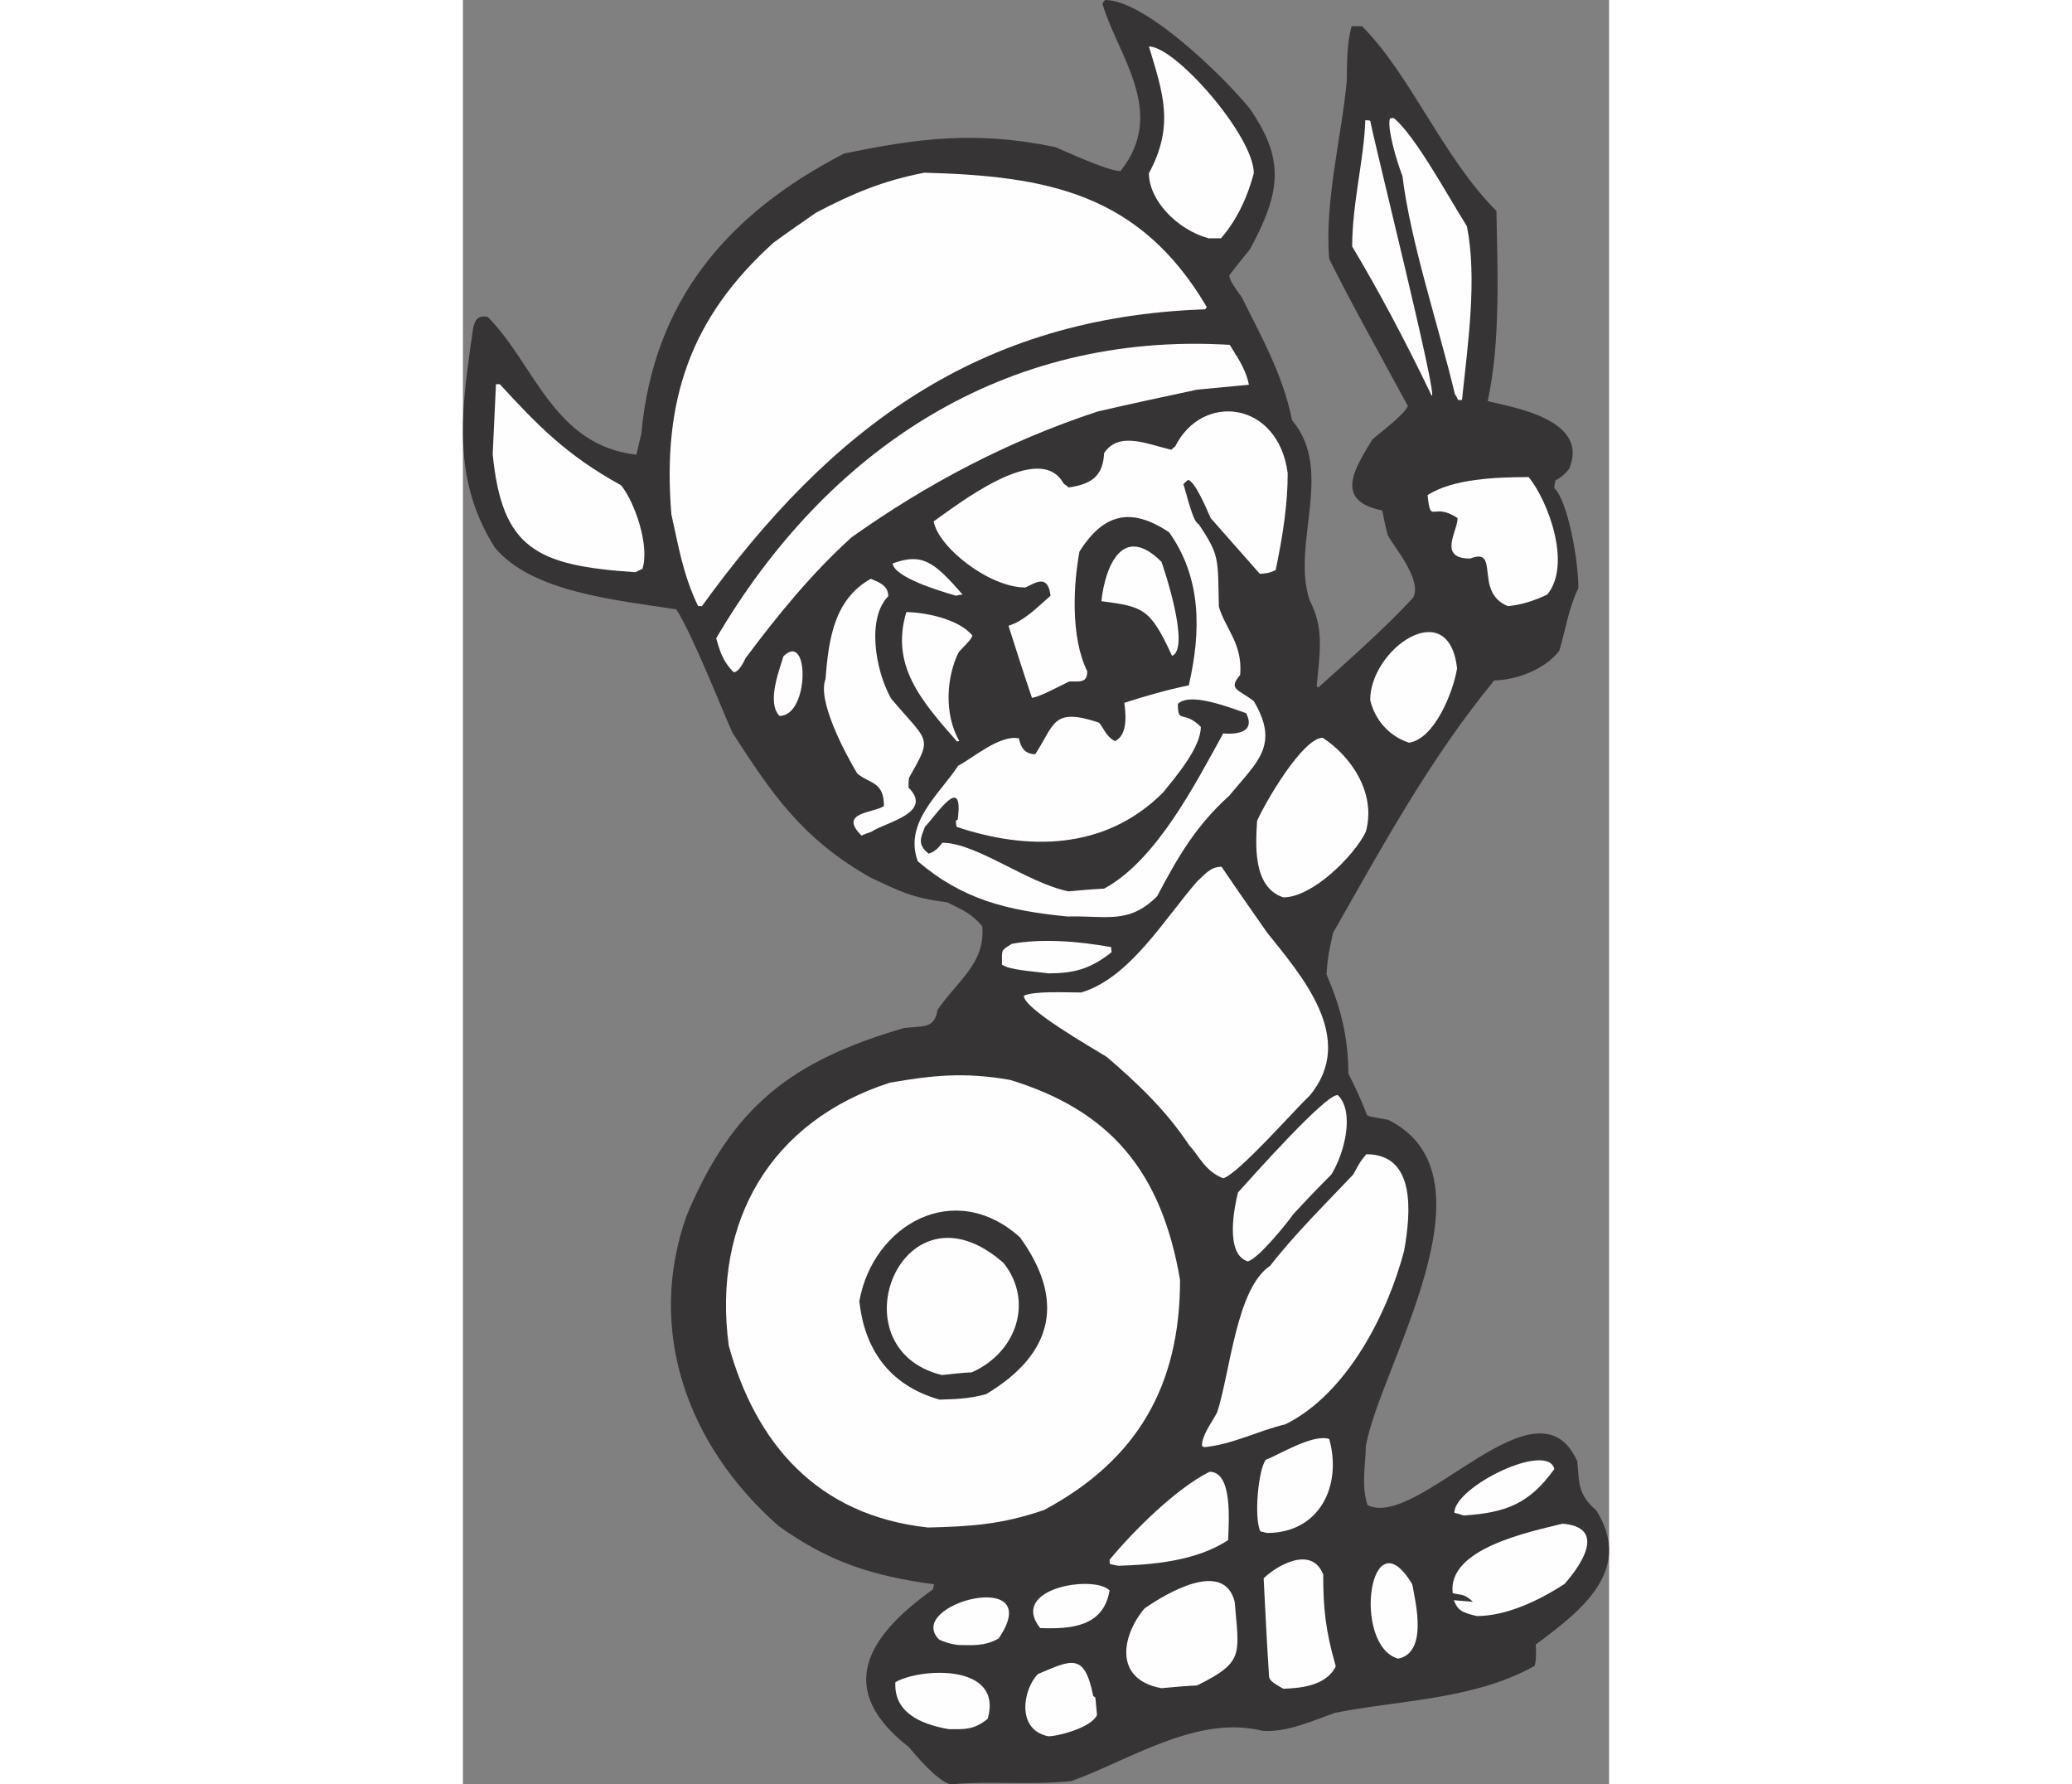 <?xml version="1.0" encoding="UTF-8"?>
<!DOCTYPE svg PUBLIC "-//W3C//DTD SVG 1.1//EN" "http://www.w3.org/Graphics/SVG/1.1/DTD/svg11.dtd">
<!-- Creator: CorelDRAW -->
<svg xmlns="http://www.w3.org/2000/svg" xml:space="preserve" width="7.848in" height="6.757in" version="1.1" style="shape-rendering:geometricPrecision; text-rendering:geometricPrecision; image-rendering:optimizeQuality; fill-rule:evenodd; clip-rule:evenodd"
viewBox="0 0 7847.73 12214.73"
 xmlns:xlink="http://www.w3.org/1999/xlink"
 xmlns:xodm="http://www.corel.com/coreldraw/odm/2003">
 <rect x="0" y="0" width="7847.73" height="12214.73" fill="#808080" stroke="none"/>
 <defs>
  <style type="text/css">
   <![CDATA[
    .fil1 {fill:#FEFEFE}
    .fil0 {fill:#373435}
   ]]>
  </style>
 </defs>
 <g id="Layer_x0020__x0028_Black_x0020_and_x0020_White_x0029_">
  <g id="_2008473387712">
   <path class="fil0" d="M3338.94 12214.73c-93.53,-22.45 -254.4,-216.98 -284.32,-254.4 -501.31,-389.08 -303.03,-748.22 164.61,-1081.18 0,-11.22 3.74,-22.45 7.48,-33.67 -437.71,-59.86 -725.78,-157.13 -1066.22,-400.3 -632.25,-557.43 -905.35,-1346.8 -628.51,-2124.95 314.25,-748.22 718.29,-1058.73 1488.96,-1283.2 127.2,-14.96 209.5,7.48 228.21,-123.46 142.16,-205.76 329.22,-321.74 306.77,-572.39 -82.3,-101.01 -172.09,-127.2 -239.43,-164.61 -250.65,-29.93 -336.7,-82.3 -523.76,-168.35 -471.38,-265.62 -680.88,-579.87 -946.5,-991.39 -67.34,-145.9 -276.84,-680.88 -385.33,-845.49 -407.78,-63.6 -987.65,-115.97 -1242.05,-422.75 -288.07,-452.67 -231.95,-909.09 -164.61,-1395.43 18.71,-86.05 3.74,-209.5 115.97,-183.31 317.99,317.99 448.93,879.16 1017.58,942.76 11.22,-48.63 22.45,-97.27 33.67,-142.16 82.3,-912.83 591.1,-1507.67 1387.95,-1919.19 505.05,-104.75 901.61,-157.13 1444.07,-44.89 67.34,26.19 359.15,164.61 448.93,164.61 321.74,-404.04 -18.71,-789.37 -123.46,-1144.78 3.74,-11.22 11.22,-18.71 18.71,-26.19 273.1,0 808.08,520.01 987.65,740.74 239.43,344.18 220.73,564.91 3.74,965.21 -48.63,59.86 -97.27,119.72 -142.16,179.57 7.48,44.89 33.67,74.82 86.05,149.64 127.2,258.14 280.58,523.76 344.18,841.75 291.81,344.18 -7.48,845.49 119.72,1230.83 101.01,194.54 71.08,347.92 48.63,591.1 3.74,0 7.48,3.74 11.22,7.48 194.54,-175.83 460.16,-407.78 650.95,-617.28 59.86,-123.46 -134.68,-347.92 -175.83,-426.49 -14.96,-56.12 -26.19,-112.23 -37.41,-168.35 -340.44,-67.34 -179.57,-299.29 -67.34,-486.34 59.86,-52.38 209.5,-160.87 243.17,-228.21 -190.8,-351.66 -381.59,-692.11 -538.72,-1006.36 -33.67,-389.08 86.05,-845.49 119.72,-1215.86 3.74,-149.64 0,-254.4 33.67,-377.85 22.45,0 44.89,0 71.08,0 332.96,332.96 553.68,897.87 920.31,1264.5 7.48,381.59 29.93,897.87 -59.86,1301.91 164.61,41.15 703.33,123.46 557.43,463.9 -26.19,33.67 -56.12,59.86 -93.53,78.56 -3.74,14.96 -7.48,33.67 -7.48,52.38 93.53,93.53 164.61,493.83 164.61,684.62 -67.34,138.42 -86.05,280.58 -130.94,430.23 -101.01,127.2 -288.07,198.28 -445.19,202.02 -433.97,527.5 -759.45,1122.33 -1103.63,1728.39 -22.45,101.01 -37.41,160.87 -44.89,284.32 89.79,205.76 149.64,419 149.64,677.14 37.41,78.56 82.3,164.61 127.2,284.32 14.96,11.22 14.96,11.22 145.9,33.67 778.15,389.08 -56.12,1687.24 -153.39,2233.44 0,108.49 -33.67,265.62 11.22,404.04 347.92,172.09 1163.49,-916.57 1436.59,-299.29 14.96,134.68 -3.74,220.73 130.94,336.7 254.4,407.78 -101.01,684.62 -415.26,916.57 0,22.45 7.48,93.53 -7.48,145.9 -407.78,231.95 -935.28,235.69 -1365.51,321.74 -172.09,59.86 -329.22,134.68 -497.57,123.46 -448.93,-112.23 -912.83,202.02 -1309.39,344.18 -299.29,29.93 -553.68,-3.74 -826.79,22.45z"/>
   <path class="fil1" d="M4008.6 11885.51c-224.47,-44.89 -172.09,-325.48 -71.08,-426.49 224.47,-93.53 317.99,-153.39 377.85,149.64 3.74,3.74 7.48,7.48 14.96,11.22 3.74,37.41 7.48,78.56 11.22,119.72 -37.41,86.05 -265.62,145.9 -332.96,145.9z"/>
   <path class="fil1" d="M3327.72 11836.88c-216.98,-37.41 -377.85,-127.2 -366.63,-321.74 168.35,-97.27 740.74,-130.94 632.25,250.65 -97.27,78.56 -160.87,71.08 -265.62,71.08z"/>
   <path class="fil1" d="M5617.28 11560.03c-59.86,-33.67 -89.79,-52.38 -97.27,-78.56 -14.96,-228.21 -26.19,-452.67 -37.41,-677.14 86.05,-86.05 329.22,-228.21 407.78,-26.19 0,228.21 14.96,381.59 86.05,628.51 -67.34,138.42 -254.4,149.64 -359.15,153.39z"/>
   <path class="fil1" d="M4783.01 11556.29c-329.22,-59.86 -273.1,-359.15 -115.97,-546.2 134.68,-93.53 542.46,-344.18 617.28,-44.89 29.93,362.89 67.34,411.52 -258.14,572.39 -82.3,3.74 -164.61,11.22 -243.17,18.71z"/>
   <path class="fil1" d="M6402.91 11354.27c-317.99,-93.53 -194.54,-998.88 97.27,-508.79 22.45,123.46 108.49,467.64 -97.27,508.79z"/>
   <path class="fil1" d="M3391.32 11260.74c-59.86,-7.48 -108.49,-26.19 -130.94,-37.41 -243.17,-243.17 744.48,-501.31 407.78,-7.48 -97.27,56.12 -183.31,44.89 -276.84,44.89z"/>
   <path class="fil1" d="M3952.48 11144.77c-216.98,-273.1 366.63,-366.63 475.12,-258.14 -41.15,250.65 -265.62,265.62 -475.12,258.14z"/>
   <path class="fil1" d="M6941.63 11062.47c-112.23,-26.19 -130.94,-44.89 -157.13,-108.49 41.15,3.74 86.05,7.48 130.94,11.22 -59.86,-59.86 -89.79,-44.89 -138.42,-59.86 -37.41,-306.77 527.5,-419 751.96,-475.12 276.84,22.45 164.61,239.43 14.96,411.52 -183.31,119.72 -404.04,220.73 -602.32,220.73z"/>
   <path class="fil1" d="M4487.46 10718.28c-18.71,-3.74 -37.41,-7.48 -56.12,-11.22 -3.74,-11.22 -3.74,-22.45 -3.74,-29.93 160.87,-194.54 452.67,-486.34 684.62,-602.32 160.87,0 130.94,344.18 127.2,467.64 -220.73,145.9 -523.76,168.35 -751.96,175.83z"/>
   <path class="fil1" d="M5505.05 10493.82c-14.96,-3.74 -29.93,-7.48 -44.89,-11.22 -44.89,-89.79 -14.96,-422.75 37.41,-490.09 82.3,-29.93 321.74,-179.57 433.97,-142.16 89.79,321.74 -67.34,643.47 -426.49,643.47z"/>
   <path class="fil1" d="M3185.56 10456.41c-763.19,-82.3 -1182.19,-579.87 -1365.51,-1245.79 -112.23,-841.75 280.58,-1533.86 1103.63,-1799.47 284.32,-48.63 505.05,-74.82 823.04,-18.71 684.62,209.5 1036.29,624.77 1163.49,1369.25 0,718.29 -288.07,1230.83 -931.54,1575.01 -295.55,101.01 -505.05,112.23 -793.12,119.72z"/>
   <path class="fil1" d="M6851.85 10374.1c-22.45,-7.48 -44.89,-14.96 -63.6,-18.71 0,-179.57 639.73,-490.09 684.62,-299.29 -172.09,239.43 -332.96,299.29 -621.02,317.99z"/>
   <path class="fil1" d="M5074.82 9906.46c-7.48,-3.74 -11.22,-7.48 -14.96,-7.48 0,-78.56 71.08,-164.61 104.75,-231.95 89.79,-276.84 130.94,-849.23 362.89,-1002.62 164.61,-213.24 381.59,-426.49 568.65,-624.77 48.63,-89.79 48.63,-89.79 89.79,-138.42 336.7,0 306.77,392.82 258.14,662.18 -112.23,426.49 -389.08,976.43 -811.82,1185.93 -198.28,48.63 -362.89,138.42 -557.43,157.13z"/>
   <path class="fil0" d="M3264.12 9580.99c-359.15,-101.01 -516.27,-362.89 -549.94,-673.4 93.53,-523.76 650.95,-841.75 1099.89,-437.71 303.03,419 243.17,789.37 -231.95,1073.7 -123.46,33.67 -216.98,33.67 -317.99,37.41z"/>
   <path class="fil1" d="M3279.08 9412.64c-744.48,-183.31 -269.36,-1376.73 422.75,-766.93 205.76,258.14 93.53,609.8 -216.98,748.22 -71.08,3.74 -138.42,11.22 -205.76,18.71z"/>
   <path class="fil1" d="M5374.11 8634.48c-160.87,-48.63 -89.79,-381.59 -67.34,-471.38 101.01,-112.23 613.54,-688.36 684.62,-665.92 115.97,115.97 44.89,396.56 -44.89,542.46 -89.79,89.79 -175.83,179.57 -261.88,273.1 -29.93,44.89 -235.69,303.03 -310.51,321.74z"/>
   <path class="fil1" d="M5205.76 8065.84c-127.2,-48.63 -172.09,-164.61 -231.95,-224.47 -168.35,-254.4 -370.37,-437.71 -564.91,-606.06 -108.49,-67.34 -568.65,-329.22 -568.65,-419 71.08,-33.67 280.58,-22.45 392.82,-22.45 332.96,-97.27 576.13,-512.53 796.86,-763.19 52.38,-44.89 86.05,-97.27 164.61,-97.27 101.01,149.64 205.76,299.29 310.51,448.93 231.95,291.81 621.02,725.78 291.81,1118.59 -97.27,89.79 -486.34,534.98 -591.1,564.91z"/>
   <path class="fil1" d="M4008.6 6662.92c-112.23,-14.96 -265.62,-22.45 -317.99,-59.86 0,-108.49 -7.48,-93.53 67.34,-142.16 202.02,-37.41 452.67,-18.71 680.88,22.45 0,11.22 0,22.45 3.74,33.67 -149.64,119.72 -265.62,145.9 -433.97,145.9z"/>
   <path class="fil1" d="M4139.54 6273.84c-415.26,-41.15 -718.29,-115.97 -1025.06,-377.85 -97.27,-265.62 149.64,-460.16 276.84,-654.69 101.01,-52.38 284.32,-213.24 415.26,-187.06 7.48,26.19 18.71,108.49 112.23,108.49 134.68,-205.76 115.97,-321.74 433.97,-216.98 29.93,26.19 48.63,97.27 112.23,127.2 93.53,-44.89 71.08,-202.02 63.6,-261.88 138.42,-44.89 295.55,-89.79 441.45,-119.72 86.05,-374.11 86.05,-737 -134.68,-1047.51 -273.1,-183.31 -456.42,-115.97 -613.54,130.94 -41.15,216.98 -63.6,583.61 52.38,819.3 3.74,89.79 -67.34,67.34 -123.46,71.08 -78.56,37.41 -190.8,101.01 -254.4,112.23 -56.12,-164.61 -108.49,-329.22 -160.87,-493.83 108.49,-33.67 198.28,-127.2 288.07,-205.76 -18.71,-149.64 -101.01,-89.79 -172.09,-56.12 -246.91,0 -594.84,-273.1 -628.51,-452.67 157.13,-108.49 725.78,-561.17 890.38,-258.14 11.22,7.48 22.45,14.96 33.67,26.19 153.39,-22.45 235.69,-74.82 243.17,-235.69 101.01,-149.64 288.07,-63.6 460.16,-22.45 7.48,-7.48 14.96,-14.96 26.19,-22.45 187.06,-374.11 707.07,-310.51 770.67,183.31 0,213.24 -33.67,430.23 -82.3,662.18 -52.38,26.19 -74.82,22.45 -108.49,26.19 -112.23,-127.2 -224.47,-254.4 -336.7,-381.59 -26.19,-59.86 -104.75,-246.91 -153.39,-261.88 -11.22,7.48 -22.45,18.71 -33.67,29.93 14.96,33.67 63.6,261.88 104.75,273.1 145.9,216.98 130.94,235.69 138.42,564.91 44.89,153.39 164.61,254.4 145.9,467.64 -86.05,101.01 -11.22,97.27 93.53,179.57 179.57,303.03 22.45,415.26 -168.35,647.21 -228.21,205.76 -351.66,419 -493.83,688.36 -194.54,194.54 -347.92,130.94 -613.54,138.42z"/>
   <path class="fil1" d="M5617.28 6142.9c-216.98,-71.08 -187.06,-381.59 -179.57,-523.76 59.86,-134.68 314.25,-568.65 448.93,-568.65 187.06,119.72 370.37,374.11 295.55,643.47 -82.3,168.35 -366.63,448.93 -564.91,448.93z"/>
   <path class="fil0" d="M4147.02 6101.75c-280.58,-56.12 -632.25,-332.96 -864.2,-332.96 -29.93,37.41 -48.63,59.86 -93.53,74.82 -82.3,-63.6 -52.38,-112.23 -26.19,-183.31 71.08,-71.08 269.36,-381.59 224.47,-48.63 -18.71,0 -11.22,26.19 -7.48,48.63 482.6,160.87 1013.84,164.61 1414.14,-235.69 89.79,-112.23 258.14,-306.77 258.14,-448.93 -119.72,-119.72 -157.13,-14.96 -157.13,-157.13 82.3,-82.3 347.92,22.45 467.64,63.6 67.34,134.68 -71.08,145.9 -157.13,138.42 -190.8,344.18 -456.42,867.94 -815.56,1062.48 -82.3,3.74 -164.61,11.22 -243.17,18.71z"/>
   <path class="fil1" d="M2729.14 5720.16c-160.87,-160.87 78.56,-153.39 153.39,-202.02 0,-172.09 -97.27,-149.64 -183.31,-224.47 -89.79,-149.64 -273.1,-501.31 -216.98,-643.47 22.45,-280.58 59.86,-546.2 310.51,-688.36 37.41,18.71 119.72,37.41 119.72,119.72 -145.9,145.9 -93.53,497.57 18.71,699.59 258.14,306.77 288.07,254.4 123.46,542.46 -3.74,22.45 -3.74,44.89 -3.74,67.34 175.83,175.83 -164.61,239.43 -254.4,303.03 -22.45,7.48 -44.89,14.96 -67.34,26.19z"/>
   <path class="fil1" d="M6477.73 5084.17c-157.13,-52.38 -239.43,-179.57 -265.62,-291.81 0,-351.66 538.72,-725.78 594.84,-216.98 -26.19,160.87 -153.39,482.6 -329.22,508.79z"/>
   <path class="fil1" d="M3383.84 5076.69c-250.65,-284.32 -456.42,-523.76 -347.92,-886.64 108.49,0 355.41,41.15 452.67,160.87 -11.22,26.19 -11.22,26.19 -93.53,112.23 -82.3,164.61 -104.75,419 3.74,609.8 -7.48,0 -11.22,0 -14.96,3.74z"/>
   <path class="fil1" d="M2167.97 4900.86c-93.53,-93.53 7.48,-336.7 26.19,-407.78 179.57,-179.57 179.57,407.78 -26.19,407.78z"/>
   <path class="fil1" d="M1853.72 4601.57c-82.3,-82.3 -97.27,-160.87 -119.72,-231.95 759.45,-1294.42 1975.31,-2102.5 3516.64,-2008.98 41.15,71.08 108.49,157.13 130.94,273.1 -119.72,11.22 -239.43,22.45 -355.41,33.67 -228.21,48.63 -456.42,97.27 -680.88,149.64 -613.54,202.02 -1167.23,493.83 -1683.5,860.46 -273.1,246.91 -505.05,531.24 -725.78,826.79 -11.22,22.45 -44.89,97.27 -82.3,97.27z"/>
   <path class="fil1" d="M4850.35 4478.11c-145.9,-314.25 -194.54,-325.48 -478.86,-362.89 26.19,-239.43 145.9,-534.98 411.52,-269.36 14.96,41.15 198.28,583.61 74.82,643.47 -3.74,-3.74 -7.48,-7.48 -7.48,-11.22z"/>
   <path class="fil1" d="M1610.55 4148.89c-104.75,-213.24 -138.42,-430.23 -183.31,-628.51 -63.6,-774.41 127.2,-1343.06 699.59,-1859.33 97.27,-71.08 194.54,-138.42 291.81,-205.76 250.65,-130.94 452.67,-216.98 740.74,-273.1 838.01,22.45 1474,138.42 1934.15,920.31 -3.74,3.74 -7.48,7.48 -11.22,14.96 -1552.56,52.38 -2562.66,811.82 -3445.56,2031.42 -11.22,0 -18.71,0 -26.19,0z"/>
   <path class="fil1" d="M7154.88 4148.89c-235.69,-93.53 -48.63,-407.78 -258.14,-325.48 -224.47,0 -86.05,-187.06 -86.05,-276.84 -175.83,-115.97 -183.31,52.38 -205.76,-157.13 172.09,-112.23 471.38,-123.46 692.11,-123.46 127.2,153.39 299.29,594.84 127.2,804.34 -97.27,44.89 -179.57,71.08 -269.36,78.56z"/>
   <path class="fil1" d="M3376.35 4077.81c-119.72,-33.67 -422.75,-127.2 -433.97,-220.73 202.02,-74.82 284.32,-11.22 478.86,213.24 -14.96,0 -29.93,3.74 -44.89,7.48z"/>
   <path class="fil1" d="M1180.32 3916.94c-677.14,-44.89 -912.83,-160.87 -976.43,-808.08 7.48,-160.87 14.96,-321.74 22.45,-478.86 7.48,0 14.96,0 26.19,0 258.14,280.58 456.42,486.34 830.53,692.11 89.79,108.49 198.28,411.52 145.9,572.39 -18.71,7.48 -33.67,14.96 -48.63,22.45z"/>
   <path class="fil1" d="M6814.43 2738.49c-7.48,-14.96 -14.96,-29.93 -22.45,-41.15 -115.97,-482.6 -303.03,-1036.29 -359.15,-1492.7 -44.89,-115.97 -104.75,-329.22 -86.05,-392.82 7.48,-3.74 14.96,-3.74 26.19,-3.74 145.9,115.97 377.85,546.2 501.31,740.74 71.08,355.41 7.48,800.6 -33.67,1189.67 -11.22,0 -18.71,0 -26.19,0z"/>
   <path class="fil1" d="M6627.38 2697.34c-172.09,-359.15 -359.15,-710.81 -538.72,-1010.1 0,-295.55 82.3,-602.32 89.79,-864.2 11.22,0 22.45,0 33.67,3.74 48.63,235.69 456.42,1866.81 422.75,1881.78 -3.74,-3.74 -7.48,-7.48 -7.48,-11.22z"/>
   <path class="fil1" d="M5104.75 1631.12c-216.98,-59.86 -407.78,-261.88 -407.78,-445.19 175.83,-325.48 97.27,-546.2 0,-867.94 183.31,0 718.29,613.54 718.29,867.94 -41.15,153.39 -108.49,310.51 -224.47,445.19 -29.93,0 -59.86,0 -86.05,0z"/>
  </g>
 </g>
</svg>
